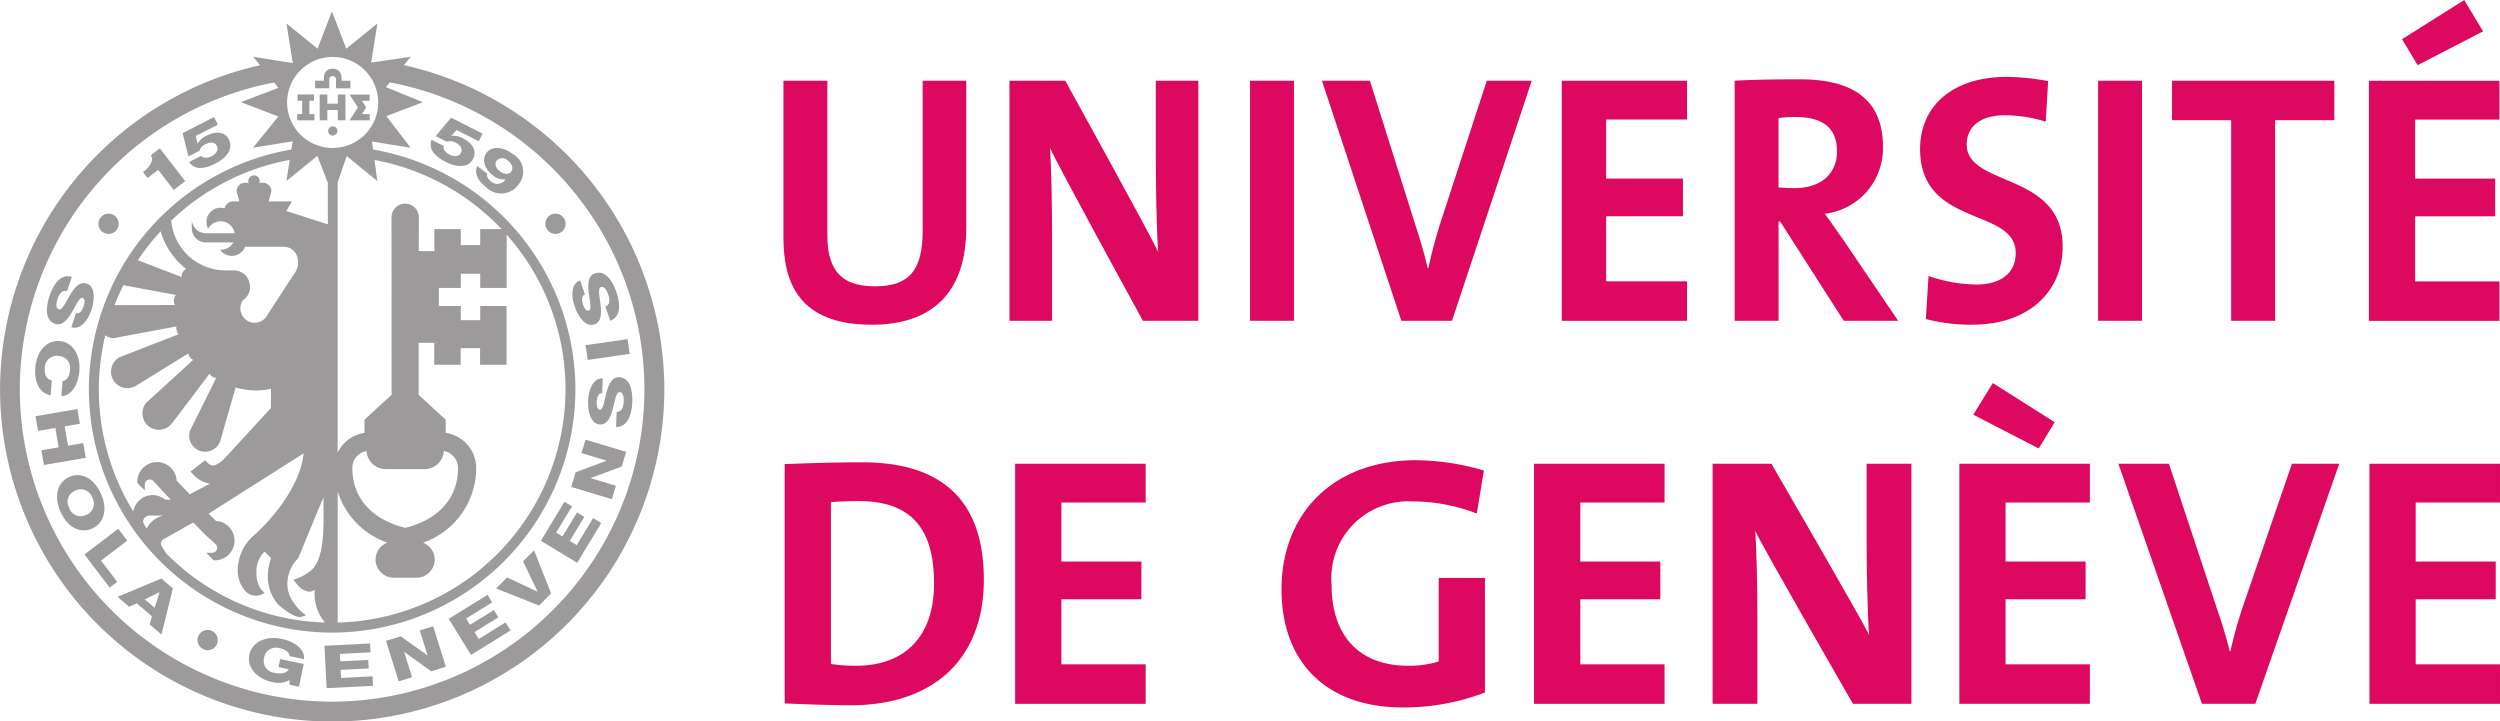 <svg xmlns="http://www.w3.org/2000/svg" width="150.26" height="43.363" viewBox="0 0 150.26 43.363">
  <g id="UDG_-_Logo" data-name="UDG - Logo" transform="translate(-21.868 224.716)">
    <path id="path2864" d="M62.828-181.9l.935,1.209.686-.531-1.523-1.969-.538.415c.213.332-.093.731-.471,1.015l.273.353.637-.493" transform="translate(-31.453 -32.609)" fill="#9c9a9b"/>
    <path id="path2866" d="M74.022-189.905a.645.645,0,0,1,.39-.413c.3-.154.548-.093.659.123s-.032.466-.315.611c-.219.112-.528.143-.623-.03l-.729.375c.315.509.924.428,1.576.094.695-.357,1.086-.9.806-1.449-.237-.461-.761-.521-1.374-.206a1.122,1.122,0,0,0-.5.459l-.009,0-.1-.461,1.326-.68-.235-.458-1.887.969.351,1.4.66-.339" transform="translate(-40.164 -25.743)" fill="#9c9a9b"/>
    <path id="path2868" d="M144.364-190.55a1.126,1.126,0,0,0-.666-.136l-.009,0,.317-.348,1.33.671.232-.459-1.893-.956-.927,1.108.663.335a.644.644,0,0,1,.563.072c.3.152.4.39.288.606s-.4.248-.68.1c-.219-.111-.426-.344-.342-.521l-.732-.37c-.226.555.2,1,.851,1.331.7.352,1.369.348,1.646-.2.233-.462-.026-.922-.642-1.233" transform="translate(-94.695 -25.864)" fill="#9c9a9b"/>
    <path id="path2870" d="M157.292-181.862c-.138.178-.417.192-.692-.02s-.316-.474-.174-.658a.476.476,0,0,1,.661.019c.279.215.339.483.2.659Zm.086-1.058c-.553-.428-1.241-.5-1.567-.078-.3.384-.155.95.372,1.357a.968.968,0,0,0,.759.248l.008.006a.59.59,0,0,1-.878.12.685.685,0,0,1-.194-.222.269.269,0,0,1-.023-.239l-.606-.469c-.19.436.027.879.512,1.254a1.278,1.278,0,0,0,1.98-.157,1.206,1.206,0,0,0-.362-1.819" transform="translate(-104.695 -32.542)" fill="#9c9a9b"/>
    <path id="path2872" d="M35.515-144.528c.437.144.757-.277,1.012-.716s.446-.9.633-.842c.159.052.131.3.07.481-.087.261-.251.517-.467.43l-.282.851c.548.177,1-.4,1.213-1.05.2-.614.235-1.4-.294-1.575-.444-.147-.763.291-1.016.724s-.449.893-.664.821c-.179-.059-.159-.347-.074-.6.119-.361.29-.569.58-.493l.282-.852c-.622-.2-1.086.382-1.335,1.132-.238.718-.275,1.489.339,1.693" transform="translate(-10.326 -60.725)" fill="#9c9a9b"/>
    <path id="path2874" d="M32.639-125.988l.069-.894c-.29-.056-.449-.31-.417-.729a.723.723,0,0,1,.817-.739.723.723,0,0,1,.693.856c-.029.375-.185.634-.445.662l-.069.894c.614.024,1.026-.752,1.082-1.493.08-1.037-.455-1.755-1.192-1.812s-1.377.571-1.457,1.609c-.067.87.268,1.55.92,1.647" transform="translate(-7.73 -74.976)" fill="#9c9a9b"/>
    <path id="path2876" d="M34.692-108.144l-.916.157-.2-1.164.915-.157-.152-.884-2.513.433.152.884,1.035-.179.2,1.164-1.035.179.152.884,2.513-.433-.152-.884" transform="translate(-7.821 -89.941)" fill="#9c9a9b"/>
    <path id="path2878" d="M39.587-89.284a.723.723,0,0,1-1.018-.421.723.723,0,0,1,.364-1.04.724.724,0,0,1,1.018.421A.723.723,0,0,1,39.587-89.284Zm.886-1.274c-.444-.99-1.232-1.308-1.907-1.005s-.961,1.1-.518,2.093,1.231,1.306,1.906,1,.962-1.1.519-2.092" transform="translate(-12.54 -104.484)" fill="#9c9a9b"/>
    <path id="path2880" d="M48.084-75.949l-.543-.714-2.029,1.545,1.516,1.991.454-.346-.972-1.278,1.574-1.2" transform="translate(-18.569 -116.272)" fill="#9c9a9b"/>
    <path id="path2882" d="M56.986-60.971l-.592-.509.878-.423.008.006Zm-2.232-.665.7.6.462-.206.911.783-.137.485.71.61.685-2.773-.691-.594-2.638,1.1" transform="translate(-25.826 -127.213)" fill="#9c9a9b"/>
    <path id="path2884" d="M93.412-45.463c.354.073.611.261.595.481l.878.182c.05-.643-.639-1.074-1.338-1.219-1.02-.211-1.8.229-1.951.953s.391,1.438,1.411,1.649a1.371,1.371,0,0,0,1.007-.13l0,.283.566.118.284-1.368-1.416-.293-.1.482.614.127c-.094.217-.419.307-.853.217a.723.723,0,0,1-.63-.9.723.723,0,0,1,.938-.579" transform="translate(-54.741 -140.296)" fill="#9c9a9b"/>
    <path id="path2886" d="M113.724-42.459l-.025-.485,1.685-.086-.026-.514-1.685.086-.022-.446L115.494-44l-.027-.532-2.74.139.13,2.547,2.788-.141-.029-.571-1.893.1" transform="translate(-71.356 -141.509)" fill="#9c9a9b"/>
    <path id="path2888" d="M131.987-49.127l.467,1.5-.009,0-1.609-1.145-.879.274.758,2.435.805-.251-.473-1.517.009,0,1.614,1.162.88-.274-.759-2.434-.805.251" transform="translate(-84.887 -137.7)" fill="#9c9a9b"/>
    <path id="path2890" d="M149.316-55.517l-.255-.413,1.435-.887-.27-.437-1.436.887-.235-.38,1.571-.97-.28-.453-2.334,1.442,1.34,2.169,2.375-1.467-.3-.486-1.612,1" transform="translate(-98.675 -130.795)" fill="#9c9a9b"/>
    <path id="path2892" d="M162.413-69.958l.871,1.815-.007.007-1.822-.857-.659.664,2.574,1.026.727-.732-1.026-2.586-.659.664" transform="translate(-109.106 -121.017)" fill="#9c9a9b"/>
    <path id="path2894" d="M175.452-81.614l-.415-.252.875-1.443-.44-.267-.875,1.443-.382-.232.957-1.578-.455-.276L173.3-81.873l2.18,1.322,1.448-2.388-.489-.3-.983,1.62" transform="translate(-118.922 -110.339)" fill="#9c9a9b"/>
    <path id="path2896" d="M182.44-100.809l1.5.453,0,.009-1.85.692-.266.881,2.442.736.244-.808L182.99-99.3l0-.009L184.86-100l.265-.882-2.441-.735-.244.808" transform="translate(-125.623 -96.675)" fill="#9c9a9b"/>
    <path id="path2898" d="M188.4-119.1c-.46-.02-.654.473-.779.965s-.183.991-.38.982c-.168-.008-.207-.25-.2-.443.012-.275.1-.565.331-.54l.04-.9c-.575-.021-.851.658-.882,1.341-.029.646.156,1.411.712,1.436.468.021.654-.487.78-.974s.19-.981.415-.972c.189.009.248.291.236.561-.017.38-.124.627-.425.633l-.039.9c.653.024.941-.663.976-1.453.034-.757-.14-1.507-.786-1.536" transform="translate(-129.315 -82.945)" fill="#9c9a9b"/>
    <path id="path2900" d="M185.959-128.518l2.524-.364-.128-.887-2.524.364.128.888" transform="translate(-128.767 -74.565)" fill="#9c9a9b"/>
    <path id="path2902" d="M183.454-145.262c.443-.152.43-.693.369-1.192s-.183-.982.03-1.056c.179-.061.337.18.425.435.124.361.114.629-.163.744l.291.849c.617-.217.633-.961.376-1.71-.246-.716-.683-1.35-1.294-1.141-.436.149-.435.679-.372,1.183s.192.989.006,1.053c-.159.054-.284-.157-.347-.339-.089-.26-.114-.563.111-.625l-.291-.848c-.542.191-.551.923-.329,1.571.21.611.661,1.257,1.188,1.076" transform="translate(-125.86 -59.955)" fill="#9c9a9b"/>
    <path id="path2904" d="M77.3-48.082a.609.609,0,0,0,.12.852.607.607,0,0,0,.852-.119.608.608,0,0,0-.119-.852.609.609,0,0,0-.853.119" transform="translate(-43.438 -138.528)" fill="#9c9a9b"/>
    <path id="path2906" d="M50.534-163.921a.608.608,0,0,0-.133-.85.608.608,0,0,0-.85.133.608.608,0,0,0,.133.85.609.609,0,0,0,.85-.133" transform="translate(-21.649 -46.985)" fill="#9c9a9b"/>
    <path id="path2908" d="M174.684-164.638a.608.608,0,0,0,.133.85.608.608,0,0,0,.85-.133.608.608,0,0,0-.133-.85.608.608,0,0,0-.85.133" transform="translate(-119.921 -46.986)" fill="#9c9a9b"/>
    <path id="path2910" d="M120.258-197.459l-.494.774h1.209v-.375l-.476,0,.264-.394-.264-.407.468,0v-.37h-1.2l.494.772" transform="translate(-76.882 -20.8)" fill="#9c9a9b"/>
    <path id="path2912" d="M106.111-197.057l-.3,0v-.807l.277,0v-.373H105.1v.373l.276,0v.807l-.294,0v.373h1.034v-.373" transform="translate(-65.348 -20.8)" fill="#9c9a9b"/>
    <path id="path2914" d="M112.469-197.706h-.629l0-.55h-.461v1.551h.461l0-.617h.629v.617h.46v-1.551h-.46v.55" transform="translate(-70.298 -20.78)" fill="#9c9a9b"/>
    <path id="path2916" d="M110.956-204.821a.187.187,0,0,1,.206-.191.188.188,0,0,1,.192.191l.006.548h.86v-.46h-.527l0-.118c0-.33-.156-.6-.531-.6a.485.485,0,0,0-.524.439,1.7,1.7,0,0,0-.006.181v.094H110.1v.46h.853v-.548" transform="translate(-69.293 -15.132)" fill="#9c9a9b"/>
    <path id="path2918" d="M114.029-189.334a.277.277,0,0,0-.277.277.277.277,0,0,0,.277.277.277.277,0,0,0,.277-.277.277.277,0,0,0-.277-.277" transform="translate(-72.16 -27.787)" fill="#9c9a9b"/>
    <path id="path2920" d="M41.831-180.085a18.794,18.794,0,0,1-18.773-18.773A18.8,18.8,0,0,1,38.339-217.3l.262.322-2.256.86,2.254.862-1.523,1.873,2.384-.38-.079.492A14.643,14.643,0,0,0,27.21-198.858a14.638,14.638,0,0,0,14.621,14.622,14.638,14.638,0,0,0,14.621-14.622,14.643,14.643,0,0,0-12.158-14.41l-.065-.483,2.322.373-1.461-1.9,2.195-.838-2.22-.905.232-.286A18.8,18.8,0,0,1,60.6-198.858a18.794,18.794,0,0,1-18.773,18.773ZM39.078-209.58l.338-.574h-1.4l.163-.6a.521.521,0,0,0-.521-.521.51.51,0,0,0-.2.04.7.7,0,0,0,.019-.14.344.344,0,0,0-.343-.344.344.344,0,0,0-.344.344.719.719,0,0,0,.019.14.509.509,0,0,0-.2-.04.521.521,0,0,0-.521.521l.163.6h-.368a.521.521,0,0,0-.511.417.889.889,0,0,0-.24-.034.856.856,0,0,0-.856.856.857.857,0,0,0,.1.408.856.856,0,0,1,.753-.449.854.854,0,0,1,.7.369.777.777,0,0,1,.05.08.848.848,0,0,1,.085.269H34.25a.856.856,0,0,1-.856-.856v.551a.856.856,0,0,0,.856.856h1.642a.855.855,0,0,1-.748.44l-.05,0a.856.856,0,0,0,.705.37.856.856,0,0,0,.8-.552h2.319a.856.856,0,0,1,.856.856,1.054,1.054,0,0,1-.218.765l-.214.321-1.461,2.254a.856.856,0,0,1-1.19.225.876.876,0,0,1-.227-1.206.92.92,0,0,0,.41-.987.953.953,0,0,0-1.039-.8l-.288-.006A3.287,3.287,0,0,1,32.158-209a14,14,0,0,1,7.123-3.646l-.2,1.268,1.862-1.512.628,1.615v2.5l-2.49-.8Zm-7.519,19.921a.3.3,0,0,1,.133-.186l1.791-1.012.5.515-.007.006.123.113.092.094.006,0,.64.588a.3.3,0,0,1-.005.42.3.3,0,0,1-.212.088h-.36l.455.454h.062a1.18,1.18,0,0,0,.84-.347,1.181,1.181,0,0,0,.348-.84,1.186,1.186,0,0,0-1.119-1.181l-.439-.439,5.71-3.623c-.155,1.736-1.653,3.773-3.066,4.994a2.824,2.824,0,0,0-.895,1.993,1.869,1.869,0,0,0,.477,1.312.857.857,0,0,0,.943.185l.2-.087-.154-.154a1.5,1.5,0,0,1-.34-1.013,1.713,1.713,0,0,1,.484-1.327l.4.4a3.1,3.1,0,0,0-.2,1.074,2.463,2.463,0,0,0,.654,1.739c.085.085.989.835,1.369.708l.272-.092-.232-.169a3.679,3.679,0,0,1-.705-.9,1.971,1.971,0,0,1-.185-.843,2.189,2.189,0,0,1,.653-1.521c.024-.035,1.014-2.479,1.52-3.657,0,.027,0,.231,0,.231,0,.277.006.551.006.82,0,1.422-.086,2.685-.712,3.311a3.03,3.03,0,0,1-1.111.594l.187.221a1.131,1.131,0,0,0,.8.5.689.689,0,0,0,.308-.122,2.632,2.632,0,0,0,.61,1.97,13.98,13.98,0,0,1-9.564-4.176l-.252-.414a.294.294,0,0,1-.045-.157.317.317,0,0,1,.008-.069ZM30.47-190.9a.37.37,0,0,1,.1-.25.371.371,0,0,1,.264-.123l.854,0a1.484,1.484,0,0,0-1,.778,1.559,1.559,0,0,1-.222-.4v-.012Zm-1.617-11.064,3.625-.675a.571.571,0,0,0,.025.3.566.566,0,0,0,.107.168l-3.57,1.39a1,1,0,0,0-.355,1.383.986.986,0,0,0,.616.444.986.986,0,0,0,.75-.122l3.137-1.939a.571.571,0,0,0,.13.268.566.566,0,0,0,.161.118l-2.828,2.585a1,1,0,0,0,.167,1.418,1,1,0,0,0,1.391-.193l2.25-2.974a.54.54,0,0,0,.21.2.54.54,0,0,0,.153.041l.032.024-1.568,3.158a.968.968,0,0,0,.647,1.226.965.965,0,0,0,1.19-.662l.905-3.166a4.272,4.272,0,0,0,1.229.181,3.414,3.414,0,0,0,.9-.107c0,.572-.006,1.114-.006,1.165l-2.876,3.125c-.493.4-.672.426-.992.106l-.093-.093-.875.686.119.119a1.719,1.719,0,0,0,1.059.6l-1.219.641-.787-.815a1.186,1.186,0,0,0-1.182-1.12,1.189,1.189,0,0,0-1.188,1.187v.062l.455.455v-.36a.3.3,0,0,1,.088-.212.3.3,0,0,1,.424,0l.583.635,0,0,.094.1.112.121,0,0,.264.271H31.8a1.174,1.174,0,0,0-.8-.275,1.181,1.181,0,0,0-.826.381,1.178,1.178,0,0,0-.295.6,13.943,13.943,0,0,1-2.07-7.325,14.006,14.006,0,0,1,.389-3.268.761.761,0,0,0,.659.158Zm1.3-4.654a14.205,14.205,0,0,1,1.369-1.74,4.479,4.479,0,0,0,1.53,2.263.536.536,0,0,0-.231.263.545.545,0,0,0-.034.227Zm2.289,2.088a.577.577,0,0,0-.126.348.575.575,0,0,0,.064.256l-3.629.007q.239-.616.533-1.2l3.158.591Zm10.6,10.4a1.037,1.037,0,0,1,.855-1.02,1.163,1.163,0,0,0,1.158,1.088h2.332a1.162,1.162,0,0,0,1.158-1.088,1.038,1.038,0,0,1,.851,1.02c0,1.963-1.353,3.15-3.176,3.6C44.4-190.986,43.044-192.172,43.044-194.135Zm2.1,4.489a1.089,1.089,0,0,0-.7,1.014,1.09,1.09,0,0,0,1.09,1.09h1.373a1.09,1.09,0,0,0,1.09-1.09,1.089,1.089,0,0,0-.7-1.014,4.755,4.755,0,0,0,3.194-4.489,2.132,2.132,0,0,0-1.832-2.107v-.793l-1.629-1.5v-3.126h.939v1.321h1.589v-1h1.167v1h1.589v-3.532H50.731v.854H49.563v-.854H48.246v-1.083h1.318v-.854h1.167v.854h1.589v-3.2a13.959,13.959,0,0,1,3.538,9.3A14.04,14.04,0,0,1,42.163-184.84v-7.879a4.768,4.768,0,0,0,2.977,3.072Zm-.761-23a14.018,14.018,0,0,1,7.635,4.155H50.731v.957H49.563v-.957H47.975v1.322h-.939s.006-2.012.006-2.032a.822.822,0,0,0-.822-.821.822.822,0,0,0-.821.821c0,.02.006,10.663.006,10.663l-1.629,1.5v.793a2.137,2.137,0,0,0-1.614,1.189V-211.3l.545-1.577,1.841,1.5-.17-1.265Zm-2.521-6.194A2.741,2.741,0,0,1,44.6-216.1a2.741,2.741,0,0,1-2.738,2.737,2.741,2.741,0,0,1-2.738-2.737A2.741,2.741,0,0,1,41.857-218.836Zm4.286.489.409-.5-2.379.35.376-2.352-1.874,1.519-.861-2.252-.861,2.253-1.871-1.522.381,2.384-2.385-.382.415.511a20,20,0,0,0-15.625,19.484,19.986,19.986,0,0,0,19.963,19.964,19.986,19.986,0,0,0,19.963-19.964,19.994,19.994,0,0,0-15.651-19.489" transform="translate(0 -2.458)" fill="#9c9a9b"/>
    <path id="path2922" d="M246.532-187.446c-4.325,0-5.3-2.479-5.3-5.237v-9.427h2.64v9.256c0,1.817.568,3.1,2.844,3.1,2.031,0,2.884-.9,2.884-3.355v-9h2.62v8.829c0,3.933-2.072,5.835-5.687,5.835" transform="translate(-172.276 -17.753)" fill="#dd0860"/>
    <path id="path2924" d="M312.542-187.681s-5.175-9.448-5.581-10.389c.082,1.24.122,3.506.122,5.237v5.152h-2.559V-202.11h3.354s5.073,9.192,5.581,10.282c-.1-1.454-.142-4.019-.142-5.793v-4.489h2.559v14.429h-3.334" transform="translate(-221.982 -17.753)" fill="#dd0860"/>
    <path id="path2926" d="M371.881-187.681h2.64V-202.11h-2.64Z" transform="translate(-274.88 -17.753)" fill="#dd0860"/>
    <path id="path2928" d="M399.836-187.681H396.79l-4.772-14.429H394.9l2.661,8.444c.264.812.569,1.775.812,2.821h.041a27.907,27.907,0,0,1,.812-2.992l2.7-8.273h2.7l-4.793,14.429" transform="translate(-290.695 -17.753)" fill="#dd0860"/>
    <path id="path2930" d="M459.157-187.681V-202.11h7.532v2.331h-4.864v3.548h4.617v2.266h-4.617v3.912h4.864v2.373h-7.532" transform="translate(-343.422 -17.753)" fill="#dd0860"/>
    <path id="path2932" d="M511.236-200.241a7.1,7.1,0,0,0-1.036.064v4.168a9.4,9.4,0,0,0,.954.043c1.584,0,2.559-.855,2.559-2.2,0-1.39-.812-2.074-2.477-2.074Zm2.883,12.248-3.817-5.964h-.1v5.964h-2.64v-14.429c1.076-.064,2.355-.085,3.939-.085,3.026,0,4.975,1.112,4.975,4.061a3.961,3.961,0,0,1-3.493,4.019c.386.535.771,1.09,1.117,1.582l3.29,4.852h-3.27" transform="translate(-381.435 -17.442)" fill="#dd0860"/>
    <path id="path2934" d="M562.625-188.306a10.78,10.78,0,0,1-2.8-.342l.163-2.587a9.056,9.056,0,0,0,2.863.513c1.34,0,2.376-.577,2.376-1.9,0-2.758-5.747-1.5-5.747-6.242,0-2.565,1.929-4.34,5.219-4.34a14.373,14.373,0,0,1,2.478.256l-.143,2.437a8.585,8.585,0,0,0-2.458-.385c-1.523,0-2.294.727-2.294,1.753,0,2.586,5.767,1.625,5.767,6.135,0,2.715-2.051,4.7-5.422,4.7" transform="translate(-422.207 -16.893)" fill="#dd0860"/>
    <path id="path2936" d="M609.334-187.681h2.64V-202.11h-2.64Z" transform="translate(-461.362 -17.753)" fill="#dd0860"/>
    <path id="path2938" d="M636.243-199.737v12.056H633.6v-12.056h-3.554v-2.373H639.8v2.373h-3.553" transform="translate(-477.63 -17.753)" fill="#dd0860"/>
    <path id="path2940" d="M688.1-220.8l-.941-1.561,3.741-2.352,1.133,1.882Zm-2.929,15.369v-14.429h7.846v2.331h-5.067v3.548h4.81v2.266h-4.81v3.912h5.067v2.373h-7.846" transform="translate(-520.922 0)" fill="#dd0860"/>
    <path id="path2942" d="M246.049-92.933c-.641,0-1.24.021-1.688.064v9.726a10.073,10.073,0,0,0,1.517.107c2.715,0,4.681-1.539,4.681-4.959,0-3.1-1.218-4.938-4.51-4.938Zm-.448,12.27c-1.5,0-2.8-.064-4.019-.107V-95.157c1.132-.043,2.886-.107,4.659-.107,4.468,0,7.311,1.988,7.311,7.054,0,4.959-3.249,7.546-7.951,7.546" transform="translate(-172.551 -101.665)" fill="#dd0860"/>
    <path id="path2944" d="M306.11-80.437V-94.866h7.845v2.331h-5.066v3.548h4.81v2.266h-4.81v3.912h5.066v2.373H306.11" transform="translate(-223.227 -101.977)" fill="#dd0860"/>
    <path id="path2946" d="M392.434-92.655a10.681,10.681,0,0,0-3.826-.727,4.625,4.625,0,0,0-4.9,5.023c0,3.057,1.668,4.853,4.6,4.853a6.166,6.166,0,0,0,1.838-.256v-5.023h2.779V-81.9a13.625,13.625,0,0,1-4.938.9c-4.575,0-7.289-2.693-7.289-7.1,0-4.532,3.078-7.76,8.08-7.76a14.684,14.684,0,0,1,4.083.621l-.428,2.586" transform="translate(-281.805 -101.195)" fill="#dd0860"/>
    <path id="path2948" d="M451.4-80.437V-94.866h7.845v2.331h-5.066v3.548h4.81v2.266h-4.81v3.912h5.066v2.373H451.4" transform="translate(-337.33 -101.977)" fill="#dd0860"/>
    <path id="path2950" d="M509.827-80.437s-5.443-9.448-5.87-10.389c.085,1.24.128,3.506.128,5.237v5.152h-2.693V-94.866h3.535s5.336,9.192,5.87,10.282c-.107-1.453-.15-4.018-.15-5.793v-4.489h2.693v14.429h-3.513" transform="translate(-376.59 -101.977)" fill="#dd0860"/>
    <path id="path2952" d="M575.269-113.537l-3.933-2.031,1.176-1.9,3.719,2.352ZM570.5-98.19v-14.429h7.845v2.331h-5.066v3.548h4.81v2.266h-4.81v3.912h5.066v2.373H570.5" transform="translate(-430.867 -84.224)" fill="#dd0860"/>
    <path id="path2954" d="M623.246-80.437H620.04l-5.023-14.429h3.035l2.8,8.444c.278.812.6,1.775.856,2.822h.043a26.542,26.542,0,0,1,.854-2.993l2.843-8.273h2.843l-5.045,14.429" transform="translate(-465.825 -101.977)" fill="#dd0860"/>
    <path id="path2956" d="M685.321-80.437V-94.866h7.845v2.331H688.1v3.548h4.81v2.266H688.1v3.912h5.066v2.373h-7.845" transform="translate(-521.039 -101.977)" fill="#dd0860"/>
  </g>
</svg>
